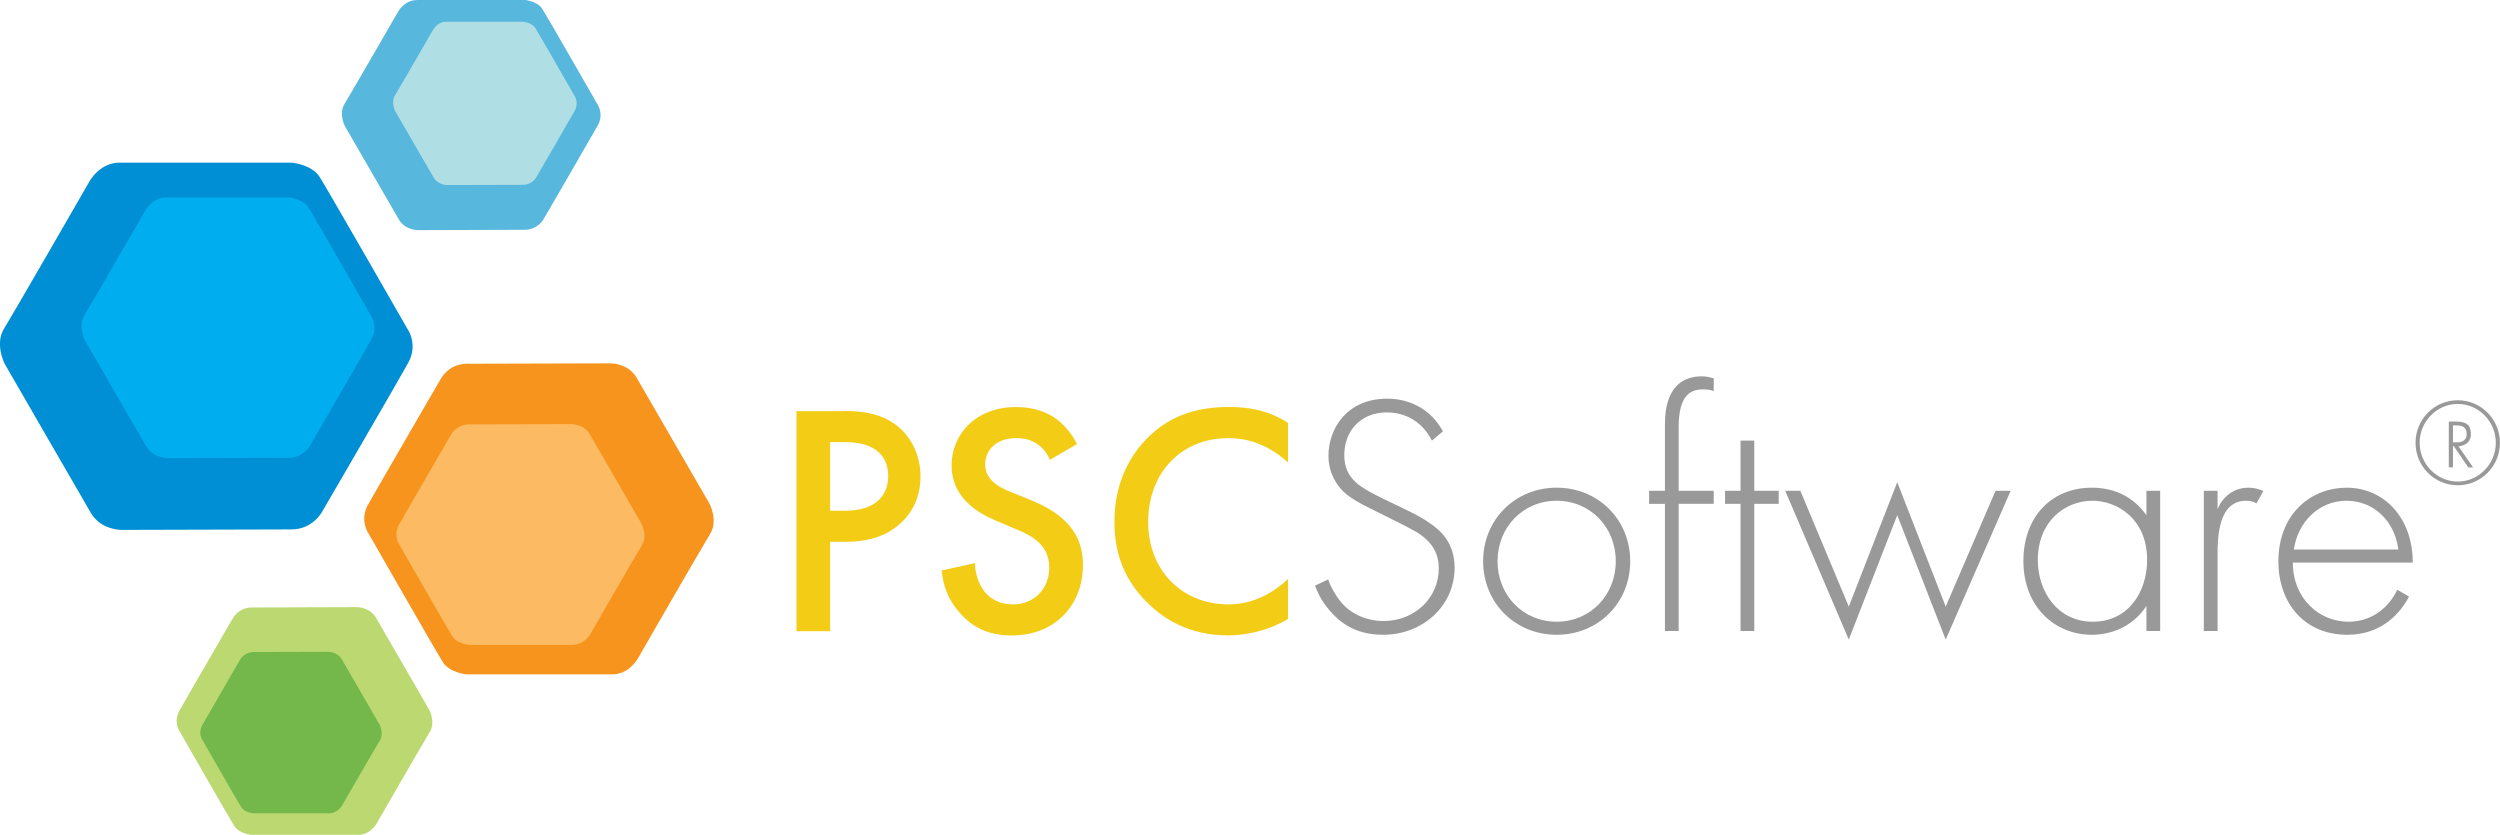 <?xml version="1.0" encoding="UTF-8"?>
<svg id="Layer_1" data-name="Layer 1" xmlns="http://www.w3.org/2000/svg" viewBox="0 0 363.71 121.45">
  <defs>
    <style>
      .cls-1 {
        fill: #008fd5;
      }

      .cls-2 {
        fill: #bbd871;
      }

      .cls-3 {
        fill: #afdfe4;
      }

      .cls-4 {
        fill: #58b7dd;
      }

      .cls-5 {
        fill: #00aeef;
      }

      .cls-6 {
        fill: #74b74a;
      }

      .cls-7 {
        fill: #f7941d;
      }

      .cls-8 {
        fill: #fcba63;
      }

      .cls-9 {
        fill: #f2cc15;
      }

      .cls-10 {
        fill: #999;
      }
    </style>
  </defs>
  <path class="cls-10" d="M357.56,58.23c3.4,0,6.14,2.77,6.14,6.19s-2.74,6.18-6.14,6.18-6.14-2.77-6.14-6.18,2.74-6.19,6.14-6.19ZM357.56,58.77c-3.04,0-5.54,2.56-5.54,5.65s2.51,5.64,5.54,5.64,5.54-2.54,5.54-5.64-2.49-5.65-5.54-5.65ZM359.09,67.99l-2.1-3.08h-.12v3.08h-.61v-6.66h1.11c1.42,0,2.11.49,2.11,1.82,0,1.12-.73,1.48-1.15,1.64-.41.14-.66.13-.66.13l2.13,3.08h-.72ZM356.87,64.35h.61c.34,0,1.38-.04,1.38-1.22s-.95-1.24-1.47-1.24h-.52v2.47Z"/>
  <g>
    <path class="cls-10" d="M208.32,64.1c-2.05-4-5.65-4.1-6.55-4.1-3.95,0-6.2,2.85-6.2,6.2,0,3.6,2.5,4.8,5.85,6.45,3.3,1.6,4.95,2.3,6.65,3.5,1.45,1,3.55,2.75,3.55,6.45,0,5.6-4.7,9.75-10.4,9.75-4.3,0-6.5-2.05-7.75-3.5-1.3-1.5-1.85-2.8-2.15-3.65l1.9-.9c.45,1.3,1.3,2.6,1.8,3.2,1.5,1.9,3.95,2.85,6.25,2.85,4.5,0,8.05-3.3,8.05-7.7,0-1.8-.7-3.7-3.25-5.25-.95-.55-2.9-1.55-5.65-2.9-3.3-1.6-4.95-2.5-6.1-4.4-.75-1.25-1.05-2.5-1.05-3.8,0-3.85,2.6-8.3,8.55-8.3,3.35,0,6.4,1.6,8.1,4.75l-1.6,1.35Z"/>
    <path class="cls-10" d="M237.17,81.65c0,6.05-4.65,10.7-10.7,10.7s-10.7-4.65-10.7-10.7,4.65-10.7,10.7-10.7,10.7,4.65,10.7,10.7ZM235.07,81.65c0-4.95-3.7-8.8-8.6-8.8s-8.6,3.85-8.6,8.8,3.7,8.8,8.6,8.8,8.6-3.85,8.6-8.8Z"/>
    <path class="cls-10" d="M244.22,73.3v18.5h-2v-18.5h-2.3v-1.9h2.3v-9.7c0-5.75,2.95-6.95,5.35-6.95.85,0,1.4.2,1.75.3v1.85c-.5-.2-.95-.25-1.55-.25-1.75,0-3.55.75-3.55,5.45v9.3h5.1v1.9h-5.1Z"/>
    <path class="cls-10" d="M255.22,73.3v18.5h-2v-18.5h-2.25v-1.9h2.25v-7.3h2v7.3h3.55v1.9h-3.55Z"/>
    <path class="cls-10" d="M261.92,71.4l7.05,16.85,7.05-18.1,7.05,18.1,7.25-16.85h2.2l-9.45,21.65-7.05-18.1-7.05,18.1-9.25-21.65h2.2Z"/>
    <path class="cls-10" d="M312.27,71.4h2v20.4h-2v-3.65c-2.05,3.15-5.3,4.2-7.95,4.2-5.35,0-9.95-4.05-9.95-10.75,0-6.3,4-10.65,9.95-10.65,3.2,0,6,1.25,7.95,4v-3.55ZM296.47,81.45c0,4.6,2.85,9,8,9s7.9-4.3,7.9-9c0-6.05-4.45-8.6-7.95-8.6-4.05,0-7.95,3.05-7.95,8.6Z"/>
    <path class="cls-10" d="M320.62,71.4h2v2.65c.75-1.75,2.3-3.1,4.5-3.1.55,0,1.4.1,2.15.5l-1,1.8c-.2-.15-.6-.4-1.5-.4-4.1,0-4.15,5.45-4.15,8v10.95h-2v-20.4Z"/>
    <path class="cls-10" d="M333.57,81.85c0,5.2,3.8,8.6,8.1,8.6,3.3,0,5.8-1.95,7.1-4.65l1.7,1c-1.2,2.3-3.9,5.55-8.95,5.55-6.35,0-10.05-4.7-10.05-10.65,0-7.1,4.9-10.75,9.9-10.75,5.5,0,9.65,4.4,9.65,10.9h-17.45ZM348.92,79.95c-.5-4.05-3.5-7.1-7.55-7.1s-7.1,3.15-7.65,7.1h15.2Z"/>
  </g>
  <g>
    <path class="cls-9" d="M122.93,59.8c1.97,0,4.7.19,7.01,1.73,2.69,1.78,3.98,4.85,3.98,7.78,0,1.87-.48,4.75-3.12,7.01-2.54,2.16-5.47,2.5-7.82,2.5h-2.21v13.01h-4.9v-32.02h7.06ZM120.77,74.3h2.21c4.22,0,6.24-2.06,6.24-5.04,0-1.78-.72-4.94-6.29-4.94h-2.16v9.98Z"/>
    <path class="cls-9" d="M152.74,66.91c-.29-.72-.72-1.39-1.44-2.02-1.01-.82-2.06-1.15-3.46-1.15-2.98,0-4.51,1.78-4.51,3.84,0,.96.34,2.64,3.46,3.89l3.22,1.3c5.9,2.4,7.54,5.76,7.54,9.41,0,6.1-4.32,10.27-10.32,10.27-3.7,0-5.91-1.39-7.54-3.22-1.73-1.92-2.5-4.03-2.69-6.24l4.85-1.06c0,1.58.58,3.07,1.34,4.08.91,1.15,2.26,1.92,4.18,1.92,2.98,0,5.28-2.16,5.28-5.38s-2.5-4.61-4.61-5.47l-3.07-1.3c-2.64-1.1-6.53-3.31-6.53-8.11,0-4.32,3.36-8.45,9.36-8.45,3.46,0,5.42,1.3,6.43,2.16.86.77,1.78,1.87,2.45,3.22l-3.94,2.3Z"/>
    <path class="cls-9" d="M187.4,67.29c-3.55-3.22-6.87-3.55-8.69-3.55-6.96,0-11.67,5.14-11.67,12.19s4.9,12,11.71,12c3.84,0,6.82-1.97,8.64-3.7v5.81c-3.22,1.92-6.58,2.4-8.79,2.4-5.81,0-9.46-2.64-11.33-4.42-3.74-3.5-5.14-7.58-5.14-12.1,0-5.9,2.45-9.98,5.14-12.53,3.31-3.12,7.15-4.18,11.57-4.18,2.93,0,5.76.53,8.54,2.3v5.76Z"/>
  </g>
  <g id="Symbol">
    <path class="cls-1" d="M17.52,23.67h25.02s2.82.29,3.95,2.05c1.12,1.76,12.83,22.2,12.83,22.2,0,0,1.55,2.19.07,4.86-1.47,2.68-12.55,21.71-12.55,21.71,0,0-1.34,2.53-4.44,2.53s-24.67.07-24.67.07c0,0-3.03.08-4.51-2.47-1.48-2.53-12.55-21.71-12.55-21.71,0,0-1.48-2.89-.06-5.14,1.4-2.25,12.39-21.35,12.39-21.35,0,0,1.48-2.82,4.51-2.76Z"/>
    <path class="cls-5" d="M24.31,28.73h17.76s1.99.21,2.8,1.46c.8,1.24,9.1,15.75,9.1,15.75,0,0,1.1,1.55.05,3.45-1.05,1.9-8.91,15.41-8.91,15.41,0,0-.95,1.8-3.15,1.8s-17.51.05-17.51.05c0,0-2.15.05-3.2-1.75-1.06-1.8-8.91-15.41-8.91-15.41,0,0-1.05-2.05-.05-3.65,1.01-1.6,8.81-15.15,8.81-15.15,0,0,1.04-2,3.2-1.96Z"/>
    <path class="cls-4" d="M60.73,0h15.68s1.77.18,2.48,1.28c.7,1.1,8.04,13.91,8.04,13.91,0,0,.97,1.37.04,3.05-.93,1.67-7.86,13.6-7.86,13.6,0,0-.84,1.59-2.79,1.59s-15.46.05-15.46.05c0,0-1.9.05-2.83-1.54-.93-1.59-7.86-13.6-7.86-13.6,0,0-.93-1.81-.05-3.22.88-1.43,7.78-13.39,7.78-13.39,0,0,.92-1.77,2.82-1.72Z"/>
    <path class="cls-3" d="M64.99,3.16h11.14s1.25.13,1.74.9c.5.79,5.71,9.87,5.71,9.87,0,0,.69.98.04,2.17-.66,1.19-5.58,9.66-5.58,9.66,0,0-.6,1.13-1.98,1.13s-10.97.03-10.97.03c0,0-1.35.03-2.01-1.1-.66-1.13-5.58-9.65-5.58-9.65,0,0-.66-1.29-.04-2.29.62-1,5.52-9.5,5.52-9.5,0,0,.66-1.26,2-1.22Z"/>
    <path class="cls-7" d="M88.98,98.1h-21.19s-2.38-.25-3.34-1.74c-.96-1.49-10.86-18.79-10.86-18.79,0,0-1.31-1.86-.06-4.13,1.26-2.26,10.63-18.38,10.63-18.38,0,0,1.13-2.14,3.76-2.14s20.88-.06,20.88-.06c0,0,2.57-.06,3.82,2.09,1.26,2.15,10.63,18.38,10.63,18.38,0,0,1.26,2.46.06,4.35-1.19,1.92-10.5,18.1-10.5,18.1,0,0-1.26,2.38-3.82,2.33Z"/>
    <path class="cls-8" d="M83.23,93.82h-15.04s-1.7-.18-2.37-1.23c-.68-1.06-7.72-13.35-7.72-13.35,0,0-.93-1.31-.04-2.93.89-1.61,7.54-13.04,7.54-13.04,0,0,.8-1.53,2.66-1.53s14.83-.04,14.83-.04c0,0,1.82-.05,2.72,1.48.88,1.52,7.54,13.05,7.54,13.05,0,0,.89,1.74.04,3.09-.85,1.35-7.45,12.84-7.45,12.84,0,0-.89,1.69-2.72,1.65Z"/>
    <path class="cls-2" d="M52.04,121.45h-15.5s-1.75-.18-2.45-1.27c-.69-1.09-7.95-13.76-7.95-13.76,0,0-.96-1.35-.04-3.01.91-1.67,7.77-13.46,7.77-13.46,0,0,.83-1.57,2.75-1.57s15.28-.05,15.28-.05c0,0,1.88-.04,2.8,1.54.92,1.57,7.78,13.45,7.78,13.45,0,0,.91,1.8.04,3.19-.87,1.39-7.69,13.24-7.69,13.24,0,0-.91,1.74-2.79,1.71Z"/>
    <path class="cls-6" d="M47.83,118.32h-11.01s-1.24-.13-1.73-.9c-.5-.77-5.64-9.77-5.64-9.77,0,0-.69-.95-.03-2.13.65-1.18,5.51-9.55,5.51-9.55,0,0,.59-1.11,1.96-1.11s10.85-.03,10.85-.03c0,0,1.33-.03,1.98,1.08.65,1.11,5.52,9.55,5.52,9.55,0,0,.64,1.27.03,2.26-.62.99-5.46,9.39-5.46,9.39,0,0-.65,1.24-1.98,1.22Z"/>
  </g>
</svg>